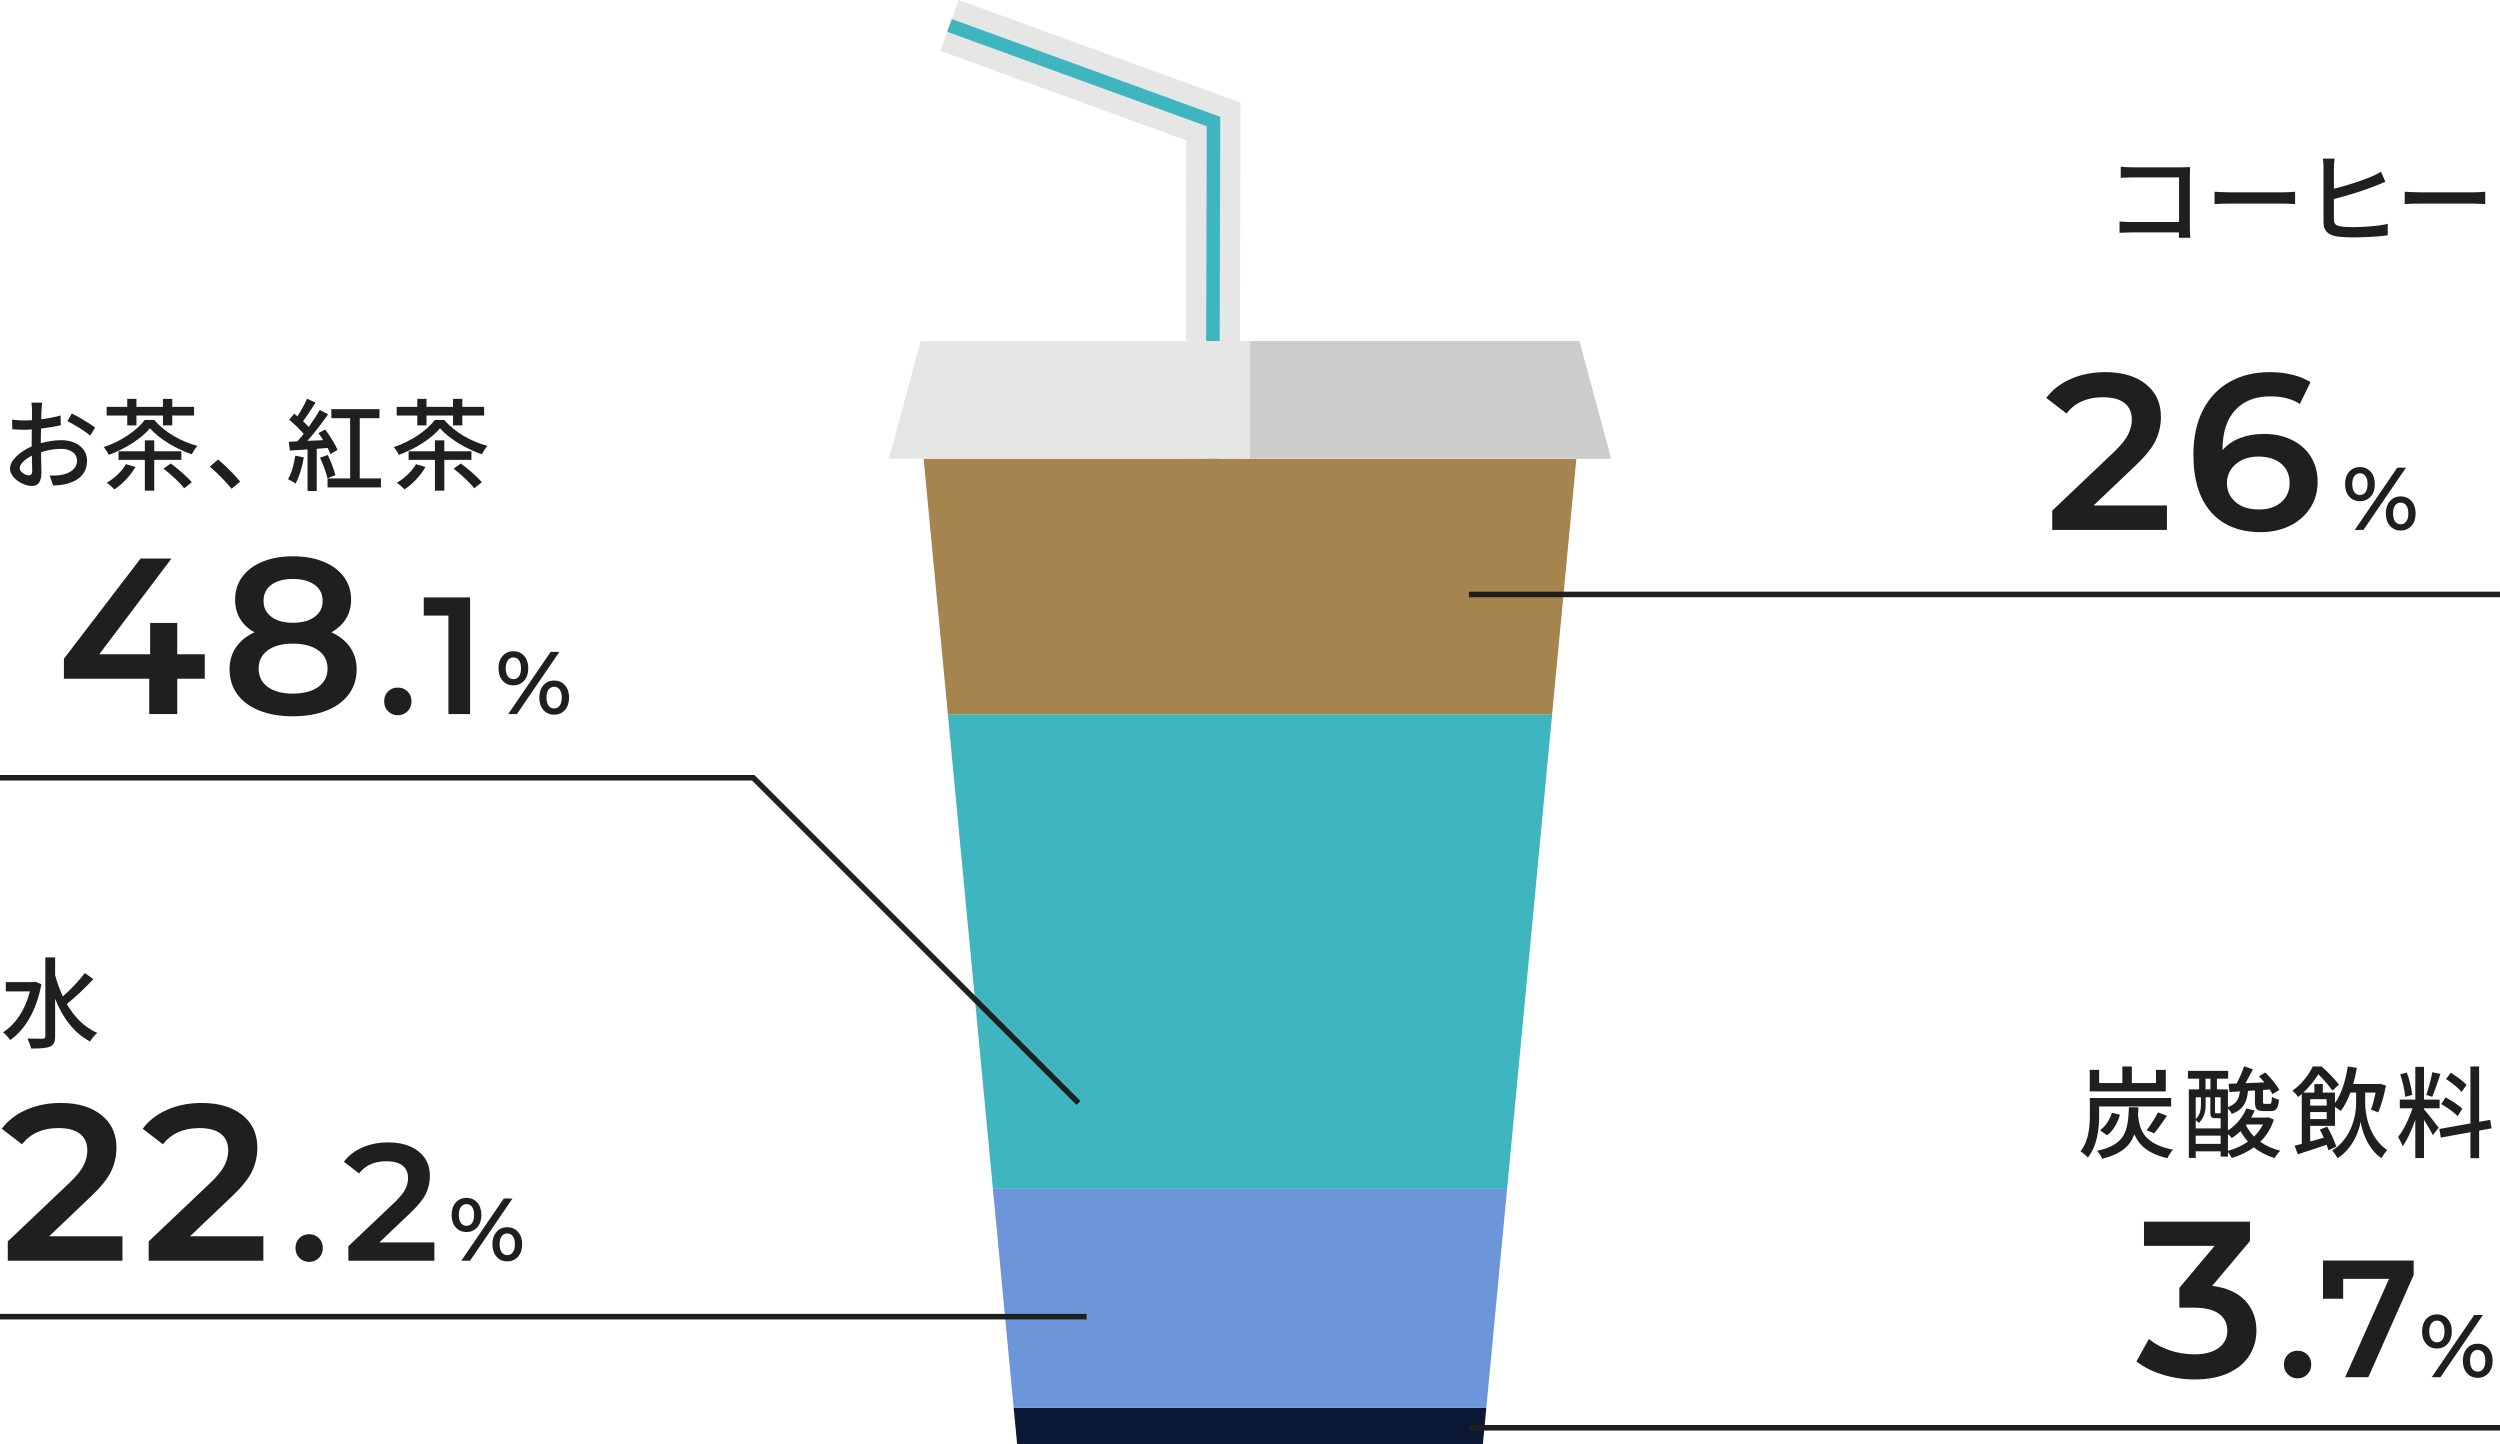 <?xml version="1.0" encoding="utf-8"?>
<!-- Generator: Adobe Illustrator 25.1.0, SVG Export Plug-In . SVG Version: 6.00 Build 0)  -->
<svg version="1.1" id="レイヤー_1" xmlns="http://www.w3.org/2000/svg" xmlns:xlink="http://www.w3.org/1999/xlink" x="0px"
	 y="0px" width="450px" height="260px" viewBox="0 0 450 260" enable-background="new 0 0 450 260" xml:space="preserve">
<g>
	<g>
		<path fill="#1E1F1E" d="M7.454,177.158c-0.882,4.771-2.989,8.246-5.618,10.047c-0.27-0.396-0.9-1.116-1.296-1.387
			c2.233-1.422,3.997-3.997,4.844-7.363H1.044v-1.675h4.951l0.324-0.072L7.454,177.158z M16.799,176.24
			c-1.422,1.548-3.277,3.295-4.771,4.483c1.333,2.305,3.133,4.177,5.474,5.203c-0.414,0.342-1.008,1.026-1.278,1.549
			c-2.935-1.53-4.933-4.285-6.302-7.688v6.734c0,1.098-0.27,1.584-0.936,1.872c-0.667,0.288-1.783,0.342-3.385,0.342
			c-0.108-0.504-0.414-1.296-0.666-1.8c1.206,0.035,2.376,0.035,2.737,0.035c0.36-0.018,0.486-0.126,0.486-0.449v-14.188h1.765
			v3.187c0.36,1.333,0.828,2.629,1.387,3.835c1.386-1.206,2.971-2.881,3.961-4.213L16.799,176.24z"/>
	</g>
	<g>
		<defs>
			<rect id="SVGID_1_" width="450" height="260"/>
		</defs>
		<clipPath id="SVGID_2_">
			<use xlink:href="#SVGID_1_"  overflow="visible"/>
		</clipPath>
		<g clip-path="url(#SVGID_2_)">
			<g>
				<g>
					<polygon fill-rule="evenodd" clip-rule="evenodd" fill="#E6E6E6" points="223.036,117.179 223.291,21.879 223.302,18.474 
						220.091,17.303 172.568,0 169.251,9.151 213.559,25.285 213.312,117.179 					"/>
					<polygon fill-rule="evenodd" clip-rule="evenodd" fill="#3FB5BF" points="219.389,117.179 219.647,21.879 219.647,21.027 
						218.847,20.734 171.324,3.431 170.495,5.72 217.214,22.73 216.956,117.179 					"/>
				</g>
				<g>
					<g>
						<defs>
							<polygon id="SVGID_3_" points="165.935,79.214 284.069,79.214 266.913,260 183.087,260 							"/>
						</defs>
						<clipPath id="SVGID_4_">
							<use xlink:href="#SVGID_3_"  overflow="visible"/>
						</clipPath>
						<g clip-path="url(#SVGID_4_)">
							<rect x="154.7" y="253.429" fill="#0A1735" width="140.6" height="6.571"/>
							<rect x="154.7" y="214" fill="#6C96D9" width="140.6" height="39.428"/>
							<rect x="154.7" y="128.572" fill="#3FB5BF" width="140.6" height="85.428"/>
							<rect x="154.7" y="82.572" fill="#A6844E" width="140.6" height="46"/>
						</g>
					</g>
					<g>
						<polygon fill-rule="evenodd" clip-rule="evenodd" fill="#E6E6E6" points="165.72,61.394 284.28,61.394 290,82.572 160,82.572 
													"/>
						<polygon fill-rule="evenodd" clip-rule="evenodd" fill="#CCCCCC" points="225,61.394 284.28,61.394 290,82.572 225,82.572 
													"/>
					</g>
				</g>
			</g>
			<g>
				<path fill="#1E1F1E" d="M392.195,42.81c0-0.253,0.018-0.595,0.018-0.973h-8.535c-0.738,0-1.639,0.036-2.161,0.072v-2.035
					c0.522,0.036,1.314,0.09,2.088,0.09h8.625v-8.03h-8.408c-0.702,0-1.621,0.036-2.089,0.072v-1.998
					c0.63,0.054,1.495,0.107,2.089,0.107h8.949c0.486,0,1.116-0.018,1.44-0.036c-0.018,0.396-0.036,1.045-0.036,1.513V40.9
					c0,0.631,0.036,1.513,0.072,1.909H392.195z"/>
				<path fill="#1E1F1E" d="M398.622,34.509c0.594,0.036,1.71,0.108,2.683,0.108h9.795c0.864,0,1.566-0.072,2.017-0.108v2.232
					c-0.396-0.018-1.224-0.09-2.017-0.09h-9.795c-0.99,0-2.07,0.036-2.683,0.09V34.509z"/>
				<path fill="#1E1F1E" d="M420.106,39.514c0,0.847,0.378,1.081,1.224,1.243c0.558,0.09,1.404,0.126,2.25,0.126
					c1.891,0,4.718-0.198,6.212-0.595v2.071c-1.62,0.233-4.339,0.378-6.32,0.378c-1.098,0-2.179-0.072-2.935-0.198
					c-1.458-0.252-2.305-0.99-2.305-2.503v-9.849c0-0.433-0.036-1.171-0.108-1.639h2.107c-0.072,0.468-0.126,1.135-0.126,1.639
					v3.781c2.16-0.522,4.969-1.423,6.716-2.161c0.594-0.252,1.152-0.521,1.765-0.9l0.774,1.819
					c-0.594,0.233-1.314,0.558-1.873,0.773c-1.944,0.774-5.077,1.747-7.382,2.323V39.514z"/>
				<path fill="#1E1F1E" d="M432.847,34.509c0.594,0.036,1.71,0.108,2.683,0.108h9.795c0.864,0,1.566-0.072,2.017-0.108v2.232
					c-0.396-0.018-1.224-0.09-2.017-0.09h-9.795c-0.99,0-2.07,0.036-2.683,0.09V34.509z"/>
			</g>
			<g>
				<path fill="#1E1F1E" d="M7.346,79.771c1.296-0.36,2.611-0.54,3.673-0.54c2.646,0,4.645,1.423,4.645,3.691
					c0,2.124-1.242,3.583-3.835,4.213c-0.81,0.18-1.603,0.234-2.25,0.271l-0.648-1.801c0.72,0,1.477,0,2.125-0.126
					c1.495-0.271,2.809-1.063,2.809-2.557c0-1.369-1.243-2.125-2.863-2.125c-1.225,0-2.431,0.216-3.619,0.595
					c0.018,1.458,0.072,2.952,0.072,3.637c0,1.891-0.702,2.448-1.747,2.448c-1.548,0-3.907-1.422-3.907-3.133
					c0-1.512,1.836-3.078,3.907-3.997c0-0.36,0-0.738,0-1.099c0-0.611,0-1.278,0.018-1.944c-0.432,0.036-0.828,0.055-1.17,0.055
					c-0.792,0-1.62-0.019-2.34-0.091l-0.036-1.729c0.99,0.126,1.692,0.145,2.341,0.145c0.378,0,0.792-0.019,1.224-0.036
					c0-0.811,0.018-1.458,0.018-1.782c0-0.36-0.054-1.081-0.108-1.387h1.944c-0.036,0.324-0.09,0.937-0.126,1.351l-0.054,1.639
					c1.243-0.145,2.503-0.396,3.475-0.685l0.054,1.765c-1.026,0.234-2.341,0.45-3.565,0.594c-0.018,0.702-0.036,1.404-0.036,2.035
					V79.771z M5.798,84.758c0-0.558-0.036-1.584-0.054-2.736c-1.296,0.648-2.197,1.53-2.197,2.251c0,0.702,1.044,1.296,1.657,1.296
					C5.563,85.568,5.798,85.334,5.798,84.758z M12.928,74.423c1.314,0.666,3.295,1.854,4.195,2.539l-0.882,1.458
					c-0.864-0.792-2.989-2.053-4.105-2.629L12.928,74.423z"/>
				<path fill="#1E1F1E" d="M27.764,75.594c1.945,2.286,4.952,3.925,7.76,4.663c-0.378,0.433-0.738,1.026-1.008,1.513
					c-2.701-0.919-5.834-2.719-7.526-4.682c-1.513,1.837-4.43,3.709-7.418,4.789c-0.162-0.414-0.576-1.026-0.9-1.404
					c3.097-1.008,5.959-2.988,7.382-4.879H27.764z M22.903,74.801h-3.709v-1.566h3.709v-1.44h1.657v1.44h4.771v-1.44h1.674v1.44
					h3.925v1.566h-3.925v1.765h-1.674v-1.765H24.56v1.765h-1.657V74.801z M24.379,84.056c-0.9,1.585-2.377,3.115-3.781,4.033
					c-0.288-0.306-0.972-0.918-1.368-1.206c1.368-0.792,2.701-2.034,3.439-3.331L24.379,84.056z M27.764,82.777v5.546h-1.692v-5.546
					h-4.735v-1.548h4.735v-1.963h1.692v1.963h4.879v1.548H27.764z M30.735,83.426c1.314,0.973,2.989,2.395,3.781,3.385l-1.369,1.08
					c-0.738-0.99-2.359-2.484-3.709-3.528L30.735,83.426z"/>
				<path fill="#1E1F1E" d="M41.695,87.981c-1.134-1.387-2.665-2.917-3.925-3.979l1.477-1.297c1.278,1.045,2.953,2.737,3.979,3.979
					L41.695,87.981z"/>
				<path fill="#1E1F1E" d="M54.69,82.327c-0.288,1.747-0.847,3.565-1.495,4.718c-0.306-0.234-0.99-0.63-1.351-0.792
					c0.648-1.063,1.063-2.665,1.296-4.231L54.69,82.327z M57.013,80.779v7.598h-1.656v-7.472c-1.17,0.071-2.25,0.144-3.187,0.198
					l-0.18-1.585l1.531-0.072c0.36-0.396,0.738-0.864,1.134-1.351c-0.684-0.828-1.71-1.8-2.593-2.538l0.882-1.099
					c0.198,0.145,0.396,0.307,0.594,0.469c0.648-0.973,1.314-2.197,1.729-3.151l1.53,0.685c-0.702,1.116-1.513,2.395-2.25,3.366
					c0.378,0.343,0.738,0.702,1.026,1.026c0.756-1.044,1.458-2.124,1.981-3.061l1.512,0.774c-1.08,1.548-2.467,3.349-3.727,4.789
					l2.827-0.126c-0.27-0.45-0.558-0.882-0.846-1.278l1.207-0.648c0.846,1.116,1.836,2.683,2.232,3.673l-1.278,0.757
					c-0.126-0.324-0.288-0.702-0.504-1.099L57.013,80.779z M58.994,81.896c0.558,1.152,1.134,2.646,1.386,3.637l-1.44,0.559
					c-0.216-1.009-0.792-2.539-1.333-3.709L58.994,81.896z M68.572,86.108v1.621h-9.615v-1.621h4.069V75.27h-3.385v-1.621h8.661
					v1.621h-3.547v10.839H68.572z"/>
				<path fill="#1E1F1E" d="M79.977,75.594c1.945,2.286,4.952,3.925,7.761,4.663c-0.378,0.433-0.738,1.026-1.009,1.513
					c-2.701-0.919-5.833-2.719-7.526-4.682c-1.513,1.837-4.429,3.709-7.418,4.789c-0.162-0.414-0.576-1.026-0.9-1.404
					c3.097-1.008,5.96-2.988,7.382-4.879H79.977z M75.115,74.801h-3.709v-1.566h3.709v-1.44h1.657v1.44h4.771v-1.44h1.675v1.44
					h3.925v1.566h-3.925v1.765h-1.675v-1.765h-4.771v1.765h-1.657V74.801z M76.592,84.056c-0.9,1.585-2.377,3.115-3.781,4.033
					c-0.288-0.306-0.972-0.918-1.368-1.206c1.368-0.792,2.701-2.034,3.439-3.331L76.592,84.056z M79.977,82.777v5.546h-1.692v-5.546
					h-4.735v-1.548h4.735v-1.963h1.692v1.963h4.88v1.548H79.977z M82.948,83.426c1.314,0.973,2.989,2.395,3.781,3.385l-1.368,1.08
					c-0.738-0.99-2.359-2.484-3.709-3.528L82.948,83.426z"/>
			</g>
			<g>
				<path fill="#1E1F1E" d="M377.847,200.841c0,2.215-0.324,5.438-2.034,7.509c-0.271-0.307-0.973-0.9-1.333-1.099
					c1.513-1.873,1.692-4.502,1.692-6.446v-3.169h14.639v1.53h-12.964V200.841z M389.839,196.448h-13.685v-3.871h1.692v2.377h4.178
					v-2.989h1.71v2.989h4.34v-2.377h1.765V196.448z M384.923,199.311c-0.018,0.486-0.054,0.954-0.09,1.387
					c0.306,2.845,1.152,5.221,6.302,6.247c-0.378,0.396-0.792,1.063-0.99,1.531c-3.547-0.811-5.149-2.396-5.96-4.304
					c-0.774,2.125-2.358,3.547-5.798,4.411c-0.162-0.432-0.576-1.099-0.918-1.422c5.096-1.152,5.546-3.439,5.744-7.851H384.923z
					 M377.991,203.434c0.972-0.63,1.765-1.872,2.143-3.133l1.458,0.342c-0.414,1.459-1.188,2.899-2.341,3.709L377.991,203.434z
					 M386.399,203.434c0.685-0.846,1.549-2.232,2.034-3.205l1.621,0.612c-0.757,1.135-1.621,2.358-2.323,3.169L386.399,203.434z"/>
				<path fill="#1E1F1E" d="M409.293,201.526c-0.521,1.639-1.368,2.952-2.448,3.997c1.026,0.72,2.232,1.278,3.601,1.603
					c-0.324,0.306-0.792,0.918-1.008,1.332c-1.44-0.432-2.683-1.08-3.745-1.944c-1.171,0.864-2.539,1.494-3.979,1.927
					c-0.144-0.307-0.414-0.757-0.685-1.081v0.829h-1.314v-0.955h-4.482v1.188h-1.243v-12.333h1.854v-1.927h-2.017v-1.404h7.238
					v1.404h-2.017v1.927h1.98v3.187c1.549-0.576,1.999-1.477,2.161-2.827l-1.891,0.108l-0.145-1.477l1.44-0.054
					c0.505-0.937,1.045-2.179,1.351-3.098l1.585,0.559c-0.433,0.811-0.9,1.711-1.333,2.484c1.063-0.035,2.215-0.09,3.386-0.144
					c-0.307-0.396-0.648-0.774-0.973-1.099l1.135-0.684c0.954,0.918,2.052,2.232,2.538,3.133l-1.224,0.774
					c-0.127-0.253-0.307-0.541-0.505-0.847l-1.206,0.09v2.106c0,0.36,0.054,0.396,0.342,0.396h0.847c0.306,0,0.36-0.144,0.414-1.278
					c0.288,0.234,0.864,0.432,1.278,0.522c-0.145,1.62-0.54,2.052-1.494,2.052h-1.243c-1.313,0-1.602-0.396-1.602-1.674v-2.035
					l-1.243,0.072c-0.197,1.999-0.81,3.35-2.917,4.159c-0.126-0.288-0.432-0.72-0.702-1.008v3.979
					c1.459-0.936,2.665-2.358,3.313-3.961l1.494,0.378c-0.18,0.433-0.396,0.864-0.63,1.261h2.827l0.27-0.054L409.293,201.526z
					 M397.014,198.861c0,1.026-0.198,2.341-1.225,3.259c-0.126-0.126-0.378-0.36-0.558-0.504v1.494h4.482v-1.836h-0.126h-0.773
					c-0.738,0-0.955-0.162-0.955-1.099v-2.665h-0.846V198.861z M395.231,197.51v3.943c0.828-0.811,0.936-1.782,0.936-2.611v-1.332
					H395.231z M399.714,205.901v-1.477h-4.482v1.477H399.714z M396.995,196.088h0.883v-1.927h-0.883V196.088z M399.714,197.51
					h-1.008v2.646c0,0.217,0.036,0.234,0.198,0.234h0.521c0.198,0,0.234,0,0.271-0.054l0.018,0.018V197.51z M401.028,207.143
					c1.314-0.36,2.539-0.9,3.602-1.656c-0.504-0.559-0.954-1.188-1.332-1.891c-0.486,0.486-1.026,0.9-1.567,1.261
					c-0.144-0.181-0.432-0.469-0.702-0.738V207.143z M404.378,202.408l-0.108,0.126c0.378,0.757,0.864,1.44,1.459,2.053
					c0.647-0.63,1.188-1.351,1.603-2.179H404.378z"/>
				<path fill="#1E1F1E" d="M425.737,198.771c0,1.584,0.612,5.995,3.942,8.229c-0.288,0.359-0.792,1.062-1.025,1.477
					c-2.521-1.711-3.529-5.06-3.745-6.572c-0.217,1.53-1.351,4.771-4.142,6.572c-0.198-0.36-0.685-1.081-0.973-1.387
					c3.674-2.287,4.304-6.68,4.304-8.337v-2.088h-1.026c-0.468,1.278-1.044,2.412-1.729,3.313c-0.234-0.198-0.666-0.504-1.044-0.738
					v3.421h-4.466v2.81c0.792-0.217,1.62-0.45,2.449-0.685c-0.234-0.504-0.469-1.009-0.721-1.459l1.332-0.54
					c0.648,1.116,1.351,2.665,1.639,3.619l-1.422,0.648c-0.072-0.288-0.181-0.63-0.307-0.99c-1.836,0.612-3.709,1.242-5.186,1.711
					l-0.594-1.549c0.396-0.09,0.828-0.198,1.296-0.324v-8.984c-0.216,0.18-0.414,0.359-0.647,0.54
					c-0.234-0.36-0.721-0.883-1.045-1.116c1.782-1.261,2.989-2.971,3.673-4.376h1.603c1.081,0.973,2.413,2.341,3.115,3.26
					l-1.17,1.08c-0.559-0.774-1.621-2.053-2.539-2.935c-0.648,1.025-1.53,2.196-2.701,3.295h1.98v-1.531h1.513v1.531h2.197v1.891
					c1.17-1.639,1.908-4.052,2.305-6.608l1.638,0.271c-0.18,1.008-0.396,1.98-0.666,2.898h4.573l0.198-0.054l1.135,0.342
					c-0.343,1.692-0.847,3.601-1.404,4.825l-1.297-0.504c0.306-0.792,0.594-1.944,0.828-3.061h-1.872V198.771z M415.834,197.852
					v1.152h2.971v-1.152H415.834z M418.805,201.436v-1.261h-2.971v1.261H418.805z"/>
				<path fill="#1E1F1E" d="M436.322,199.689c0.54,0.576,2.269,2.772,2.646,3.313l-1.063,1.314c-0.306-0.648-0.99-1.783-1.584-2.737
					v6.878h-1.566v-6.896c-0.612,1.8-1.44,3.637-2.287,4.771c-0.144-0.485-0.54-1.224-0.811-1.674
					c0.973-1.188,1.999-3.331,2.593-5.168h-2.286v-1.566h2.791v-5.888h1.566v5.888h2.809v1.566h-2.809V199.689z M432.936,197.42
					c-0.071-1.08-0.468-2.772-0.899-4.051l1.188-0.307c0.486,1.261,0.864,2.935,0.99,4.016L432.936,197.42z M439.274,193.315
					c-0.468,1.404-1.008,3.079-1.476,4.105l-1.063-0.324c0.378-1.099,0.864-2.881,1.08-4.105L439.274,193.315z M446.243,203.506
					v4.97h-1.566v-4.682l-5.33,0.972l-0.27-1.548l5.6-1.009v-10.245h1.566v9.957l1.998-0.342l0.234,1.53L446.243,203.506z
					 M442.372,200.895c-0.612-0.647-1.891-1.584-2.953-2.16l0.792-1.206c1.045,0.558,2.358,1.404,3.007,2.034L442.372,200.895z
					 M443.092,196.556c-0.558-0.702-1.782-1.675-2.809-2.323l0.846-1.134c1.009,0.612,2.251,1.513,2.846,2.179L443.092,196.556z"/>
			</g>
			<g>
				<path fill="#1E1F1E" d="M404.118,234.1c1.36,1.439,2.04,3.24,2.04,5.399c0,1.627-0.414,3.107-1.24,4.44
					c-0.827,1.334-2.074,2.394-3.74,3.18c-1.667,0.786-3.7,1.181-6.1,1.181c-2,0-3.927-0.287-5.78-0.86s-3.434-1.366-4.74-2.38
					l2.24-4.04c1.013,0.854,2.247,1.526,3.7,2.02c1.453,0.494,2.953,0.74,4.5,0.74c1.84,0,3.286-0.38,4.34-1.14
					c1.053-0.76,1.58-1.793,1.58-3.101c0-1.306-0.5-2.326-1.5-3.06s-2.527-1.1-4.58-1.1h-2.56v-3.561l6.36-7.56h-12.72v-4.36h19.08
					v3.48l-6.8,8.079C400.784,231.779,402.758,232.659,404.118,234.1z"/>
				<path fill="#1E1F1E" d="M411.825,247.404c-0.48-0.47-0.72-1.064-0.72-1.785c0-0.739,0.235-1.34,0.705-1.8
					s1.055-0.689,1.755-0.689c0.7,0,1.285,0.229,1.755,0.689c0.47,0.46,0.705,1.061,0.705,1.8c0,0.721-0.24,1.315-0.72,1.785
					c-0.48,0.471-1.06,0.705-1.74,0.705C412.885,248.109,412.305,247.875,411.825,247.404z"/>
				<path fill="#1E1F1E" d="M434.46,226.899v2.61l-8.16,18.39h-4.17l7.89-17.7h-8.25v3.57h-3.63v-6.87H434.46z"/>
				<path fill="#1E1F1E" d="M436.705,241.884c-0.491-0.565-0.736-1.307-0.736-2.225c0-0.917,0.246-1.658,0.736-2.224
					c0.49-0.565,1.136-0.848,1.936-0.848c0.8,0,1.448,0.279,1.944,0.84c0.496,0.56,0.744,1.304,0.744,2.231
					c0,0.929-0.248,1.672-0.744,2.232c-0.496,0.56-1.144,0.84-1.944,0.84C437.84,242.731,437.195,242.449,436.705,241.884z
					 M439.656,241.1c0.24-0.342,0.36-0.821,0.36-1.44c0-0.618-0.12-1.099-0.36-1.439c-0.24-0.342-0.579-0.513-1.016-0.513
					c-0.416,0-0.75,0.174-1,0.521c-0.251,0.347-0.376,0.824-0.376,1.432c0,0.608,0.125,1.086,0.376,1.433
					c0.25,0.347,0.584,0.52,1,0.52C439.078,241.611,439.416,241.44,439.656,241.1z M445.36,236.699h1.568l-7.648,11.2h-1.568
					L445.36,236.699z M444.048,247.163c-0.491-0.564-0.736-1.307-0.736-2.224s0.245-1.658,0.736-2.224s1.136-0.849,1.936-0.849
					c0.8,0,1.448,0.283,1.944,0.849c0.496,0.565,0.744,1.307,0.744,2.224s-0.248,1.659-0.744,2.224
					c-0.496,0.565-1.144,0.849-1.944,0.849C445.185,248.012,444.539,247.729,444.048,247.163z M446.992,246.371
					c0.246-0.346,0.368-0.823,0.368-1.432s-0.123-1.085-0.368-1.432c-0.245-0.347-0.581-0.521-1.008-0.521s-0.763,0.171-1.008,0.512
					c-0.246,0.342-0.368,0.822-0.368,1.44c0,0.619,0.123,1.099,0.368,1.44c0.245,0.341,0.581,0.512,1.008,0.512
					S446.747,246.718,446.992,246.371z"/>
			</g>
			<g>
				<path fill="#1E1F1E" d="M22.04,222.533v4.4H1.4v-3.48l11.12-10.56c1.253-1.2,2.1-2.246,2.54-3.14s0.66-1.78,0.66-2.66
					c0-1.307-0.44-2.307-1.32-3s-2.174-1.04-3.88-1.04c-2.854,0-5.04,0.974-6.56,2.92l-3.64-2.8c1.093-1.467,2.566-2.606,4.42-3.42
					c1.853-0.813,3.926-1.221,6.22-1.221c3.04,0,5.466,0.721,7.28,2.16c1.813,1.44,2.72,3.4,2.72,5.88c0,1.521-0.32,2.947-0.96,4.28
					c-0.64,1.334-1.867,2.854-3.68,4.561l-7.48,7.119H22.04z"/>
				<path fill="#1E1F1E" d="M47.403,222.533v4.4h-20.64v-3.48l11.12-10.56c1.253-1.2,2.1-2.246,2.54-3.14s0.66-1.78,0.66-2.66
					c0-1.307-0.44-2.307-1.32-3s-2.174-1.04-3.88-1.04c-2.854,0-5.04,0.974-6.56,2.92l-3.64-2.8c1.093-1.467,2.566-2.606,4.42-3.42
					c1.853-0.813,3.926-1.221,6.22-1.221c3.04,0,5.466,0.721,7.28,2.16c1.813,1.44,2.72,3.4,2.72,5.88c0,1.521-0.32,2.947-0.96,4.28
					c-0.64,1.334-1.867,2.854-3.68,4.561l-7.48,7.119H47.403z"/>
				<path fill="#1E1F1E" d="M53.907,226.438c-0.48-0.47-0.72-1.064-0.72-1.785c0-0.739,0.235-1.34,0.705-1.8
					s1.055-0.689,1.755-0.689c0.7,0,1.285,0.229,1.755,0.689c0.47,0.46,0.705,1.061,0.705,1.8c0,0.721-0.24,1.315-0.72,1.785
					c-0.48,0.471-1.06,0.705-1.74,0.705C54.967,227.143,54.387,226.909,53.907,226.438z"/>
				<path fill="#1E1F1E" d="M78.188,223.633v3.3h-15.48v-2.61l8.34-7.92c0.94-0.899,1.575-1.685,1.905-2.354
					s0.495-1.335,0.495-1.995c0-0.979-0.33-1.729-0.99-2.25c-0.66-0.52-1.63-0.78-2.91-0.78c-2.141,0-3.78,0.73-4.92,2.19
					l-2.73-2.101c0.82-1.1,1.924-1.954,3.315-2.564c1.39-0.61,2.944-0.915,4.665-0.915c2.28,0,4.1,0.54,5.46,1.62
					c1.36,1.08,2.04,2.55,2.04,4.41c0,1.14-0.24,2.21-0.72,3.21s-1.4,2.14-2.76,3.42l-5.61,5.34H78.188z"/>
				<path fill="#1E1F1E" d="M82.026,220.917c-0.491-0.565-0.736-1.307-0.736-2.225c0-0.917,0.246-1.658,0.736-2.224
					c0.49-0.565,1.136-0.848,1.936-0.848c0.8,0,1.448,0.279,1.944,0.84c0.496,0.56,0.744,1.304,0.744,2.231
					c0,0.929-0.248,1.672-0.744,2.232c-0.496,0.56-1.144,0.84-1.944,0.84C83.162,221.765,82.517,221.483,82.026,220.917z
					 M84.978,220.133c0.24-0.342,0.36-0.821,0.36-1.44c0-0.618-0.12-1.099-0.36-1.439c-0.24-0.342-0.579-0.513-1.016-0.513
					c-0.416,0-0.75,0.174-1,0.521c-0.251,0.347-0.376,0.824-0.376,1.432c0,0.608,0.125,1.086,0.376,1.433
					c0.25,0.347,0.584,0.52,1,0.52C84.399,220.645,84.738,220.474,84.978,220.133z M90.682,215.733h1.568l-7.648,11.2h-1.568
					L90.682,215.733z M89.37,226.197c-0.491-0.564-0.736-1.307-0.736-2.224s0.245-1.658,0.736-2.224s1.136-0.849,1.936-0.849
					c0.8,0,1.448,0.283,1.944,0.849c0.496,0.565,0.744,1.307,0.744,2.224s-0.248,1.659-0.744,2.224
					c-0.496,0.565-1.144,0.849-1.944,0.849C90.506,227.045,89.861,226.762,89.37,226.197z M92.314,225.405
					c0.246-0.346,0.368-0.823,0.368-1.432s-0.123-1.085-0.368-1.432c-0.245-0.347-0.581-0.521-1.008-0.521s-0.763,0.171-1.008,0.512
					c-0.246,0.342-0.368,0.822-0.368,1.44c0,0.619,0.123,1.099,0.368,1.44c0.245,0.341,0.581,0.512,1.008,0.512
					S92.069,225.751,92.314,225.405z"/>
			</g>
			<g>
				<path fill="#1E1F1E" d="M36.862,122.173h-4.96v6.36h-5.04v-6.36h-15.36v-3.6l13.801-18.04h5.56l-13,17.24h9.16v-5.641h4.88
					v5.641h4.96V122.173z"/>
				<path fill="#1E1F1E" d="M63.018,116.514c0.787,1.133,1.181,2.46,1.181,3.979c0,1.707-0.474,3.2-1.42,4.48
					c-0.947,1.279-2.287,2.26-4.021,2.939s-3.747,1.021-6.04,1.021c-2.294,0-4.3-0.341-6.02-1.021
					c-1.721-0.68-3.047-1.66-3.98-2.939c-0.934-1.28-1.399-2.773-1.399-4.48c0-1.52,0.386-2.847,1.159-3.979
					c0.773-1.134,1.881-2.033,3.32-2.7c-1.12-0.613-1.979-1.42-2.58-2.42c-0.6-1-0.899-2.153-0.899-3.46
					c0-1.573,0.433-2.946,1.3-4.12c0.866-1.174,2.086-2.08,3.66-2.721c1.573-0.64,3.386-0.96,5.439-0.96
					c2.08,0,3.906,0.32,5.48,0.96c1.573,0.641,2.8,1.547,3.68,2.721s1.32,2.547,1.32,4.12c0,1.307-0.307,2.453-0.92,3.439
					c-0.614,0.987-1.494,1.8-2.641,2.44C61.104,114.48,62.231,115.38,63.018,116.514z M57.278,123.653
					c1.12-0.8,1.68-1.906,1.68-3.32c0-1.386-0.56-2.479-1.68-3.28c-1.12-0.8-2.641-1.199-4.561-1.199s-3.427,0.399-4.52,1.199
					c-1.094,0.801-1.641,1.895-1.641,3.28c0,1.414,0.547,2.521,1.641,3.32c1.093,0.8,2.6,1.2,4.52,1.2
					S56.158,124.453,57.278,123.653z M48.858,105.253c-0.947,0.694-1.42,1.667-1.42,2.92c0,1.2,0.473,2.154,1.42,2.86
					c0.946,0.707,2.232,1.06,3.859,1.06c1.653,0,2.96-0.353,3.92-1.06c0.96-0.706,1.44-1.66,1.44-2.86
					c0-1.253-0.487-2.226-1.46-2.92c-0.974-0.692-2.273-1.04-3.9-1.04S49.805,104.561,48.858,105.253z"/>
				<path fill="#1E1F1E" d="M69.865,128.038c-0.479-0.47-0.72-1.064-0.72-1.785c0-0.739,0.235-1.34,0.705-1.8
					s1.055-0.689,1.755-0.689s1.285,0.229,1.755,0.689s0.705,1.061,0.705,1.8c0,0.721-0.24,1.315-0.72,1.785
					c-0.48,0.471-1.061,0.705-1.74,0.705S70.346,128.509,69.865,128.038z"/>
				<path fill="#1E1F1E" d="M84.616,107.533v21h-3.899v-17.73h-4.44v-3.27H84.616z"/>
				<path fill="#1E1F1E" d="M90.467,122.518c-0.49-0.565-0.736-1.307-0.736-2.225c0-0.917,0.246-1.658,0.736-2.224
					s1.136-0.848,1.937-0.848c0.8,0,1.447,0.279,1.943,0.84c0.496,0.56,0.744,1.304,0.744,2.231c0,0.929-0.248,1.672-0.744,2.232
					c-0.496,0.56-1.144,0.84-1.943,0.84C91.602,123.365,90.957,123.083,90.467,122.518z M93.419,121.733
					c0.24-0.342,0.36-0.821,0.36-1.44c0-0.618-0.12-1.099-0.36-1.439c-0.24-0.342-0.579-0.513-1.016-0.513
					c-0.416,0-0.75,0.174-1,0.521c-0.251,0.347-0.376,0.824-0.376,1.432c0,0.608,0.125,1.086,0.376,1.433
					c0.25,0.347,0.584,0.52,1,0.52C92.84,122.245,93.179,122.074,93.419,121.733z M99.123,117.333h1.567l-7.647,11.2h-1.568
					L99.123,117.333z M97.81,127.797c-0.49-0.564-0.735-1.307-0.735-2.224s0.245-1.658,0.735-2.224
					c0.491-0.565,1.137-0.849,1.937-0.849s1.448,0.283,1.943,0.849c0.496,0.565,0.744,1.307,0.744,2.224s-0.248,1.659-0.744,2.224
					c-0.495,0.565-1.144,0.849-1.943,0.849S98.302,128.362,97.81,127.797z M100.755,127.005c0.245-0.346,0.368-0.823,0.368-1.432
					s-0.123-1.085-0.368-1.432s-0.581-0.521-1.008-0.521s-0.763,0.171-1.008,0.512c-0.246,0.342-0.368,0.822-0.368,1.44
					c0,0.619,0.122,1.099,0.368,1.44c0.245,0.341,0.581,0.512,1.008,0.512S100.51,127.352,100.755,127.005z"/>
			</g>
			<g>
				<path fill="#1E1F1E" d="M390.047,90.984v4.4h-20.64v-3.48l11.12-10.56c1.253-1.2,2.1-2.246,2.54-3.14s0.66-1.78,0.66-2.66
					c0-1.307-0.44-2.307-1.32-3s-2.174-1.04-3.88-1.04c-2.854,0-5.04,0.974-6.56,2.92l-3.64-2.8c1.093-1.467,2.566-2.606,4.42-3.42
					c1.853-0.813,3.926-1.221,6.22-1.221c3.04,0,5.466,0.721,7.28,2.16c1.813,1.44,2.72,3.4,2.72,5.88c0,1.521-0.32,2.947-0.96,4.28
					c-0.64,1.334-1.867,2.854-3.68,4.561l-7.48,7.119H390.047z"/>
				<path fill="#1E1F1E" d="M412.494,79.165c1.466,0.707,2.613,1.714,3.44,3.02c0.826,1.307,1.24,2.813,1.24,4.521
					c0,1.813-0.454,3.406-1.36,4.779c-0.907,1.374-2.133,2.435-3.68,3.181c-1.547,0.746-3.28,1.12-5.2,1.12
					c-3.84,0-6.82-1.2-8.94-3.601c-2.12-2.399-3.18-5.84-3.18-10.319c0-3.146,0.573-5.834,1.72-8.061
					c1.146-2.227,2.753-3.92,4.82-5.08c2.066-1.16,4.46-1.74,7.18-1.74c1.44,0,2.793,0.154,4.06,0.46
					c1.266,0.308,2.366,0.754,3.3,1.341l-1.92,3.92c-1.387-0.906-3.16-1.36-5.32-1.36c-2.694,0-4.8,0.827-6.32,2.48
					s-2.28,4.04-2.28,7.159v0.04c0.826-0.96,1.88-1.686,3.16-2.18c1.28-0.493,2.72-0.74,4.32-0.74
					C409.374,78.104,411.027,78.459,412.494,79.165z M410.614,90.404c1.013-0.866,1.52-2.02,1.52-3.46
					c0-1.466-0.507-2.626-1.52-3.479c-1.014-0.854-2.374-1.28-4.08-1.28c-1.68,0-3.047,0.454-4.1,1.36
					c-1.054,0.906-1.58,2.054-1.58,3.439c0,1.36,0.513,2.487,1.54,3.381c1.026,0.894,2.446,1.34,4.26,1.34
					C408.28,91.705,409.601,91.271,410.614,90.404z"/>
				<path fill="#1E1F1E" d="M422.846,89.369c-0.491-0.565-0.736-1.307-0.736-2.225c0-0.917,0.246-1.658,0.736-2.224
					c0.49-0.565,1.136-0.848,1.936-0.848c0.8,0,1.448,0.279,1.944,0.84c0.496,0.56,0.744,1.304,0.744,2.231
					c0,0.929-0.248,1.672-0.744,2.232c-0.496,0.56-1.144,0.84-1.944,0.84C423.982,90.217,423.336,89.935,422.846,89.369z
					 M425.798,88.585c0.24-0.342,0.36-0.821,0.36-1.44c0-0.618-0.12-1.099-0.36-1.439c-0.24-0.342-0.579-0.513-1.016-0.513
					c-0.416,0-0.75,0.174-1,0.521c-0.251,0.347-0.376,0.824-0.376,1.432c0,0.608,0.125,1.086,0.376,1.433
					c0.25,0.347,0.584,0.52,1,0.52C425.219,89.097,425.558,88.926,425.798,88.585z M431.502,84.185h1.568l-7.648,11.2h-1.568
					L431.502,84.185z M430.19,94.648c-0.491-0.564-0.736-1.307-0.736-2.224s0.245-1.658,0.736-2.224s1.136-0.849,1.936-0.849
					c0.8,0,1.448,0.283,1.944,0.849c0.496,0.565,0.744,1.307,0.744,2.224s-0.248,1.659-0.744,2.224
					c-0.496,0.565-1.144,0.849-1.944,0.849C431.326,95.497,430.681,95.214,430.19,94.648z M433.134,93.856
					c0.246-0.346,0.368-0.823,0.368-1.432s-0.123-1.085-0.368-1.432c-0.245-0.347-0.581-0.521-1.008-0.521s-0.763,0.171-1.008,0.512
					c-0.246,0.342-0.368,0.822-0.368,1.44c0,0.619,0.123,1.099,0.368,1.44c0.245,0.341,0.581,0.512,1.008,0.512
					S432.889,94.203,433.134,93.856z"/>
			</g>
			<line fill="none" stroke="#1E1F1E" stroke-miterlimit="10" x1="450" y1="107" x2="264.412" y2="107"/>
			<polyline fill="none" stroke="#1E1F1E" stroke-miterlimit="10" points="0,140 135.588,140 194.122,198.534 			"/>
			<line fill="none" stroke="#1E1F1E" stroke-miterlimit="10" x1="450" y1="257" x2="264.412" y2="257"/>
			<line fill="none" stroke="#1E1F1E" stroke-miterlimit="10" x1="0" y1="237" x2="195.588" y2="237"/>
		</g>
	</g>
</g>
</svg>
